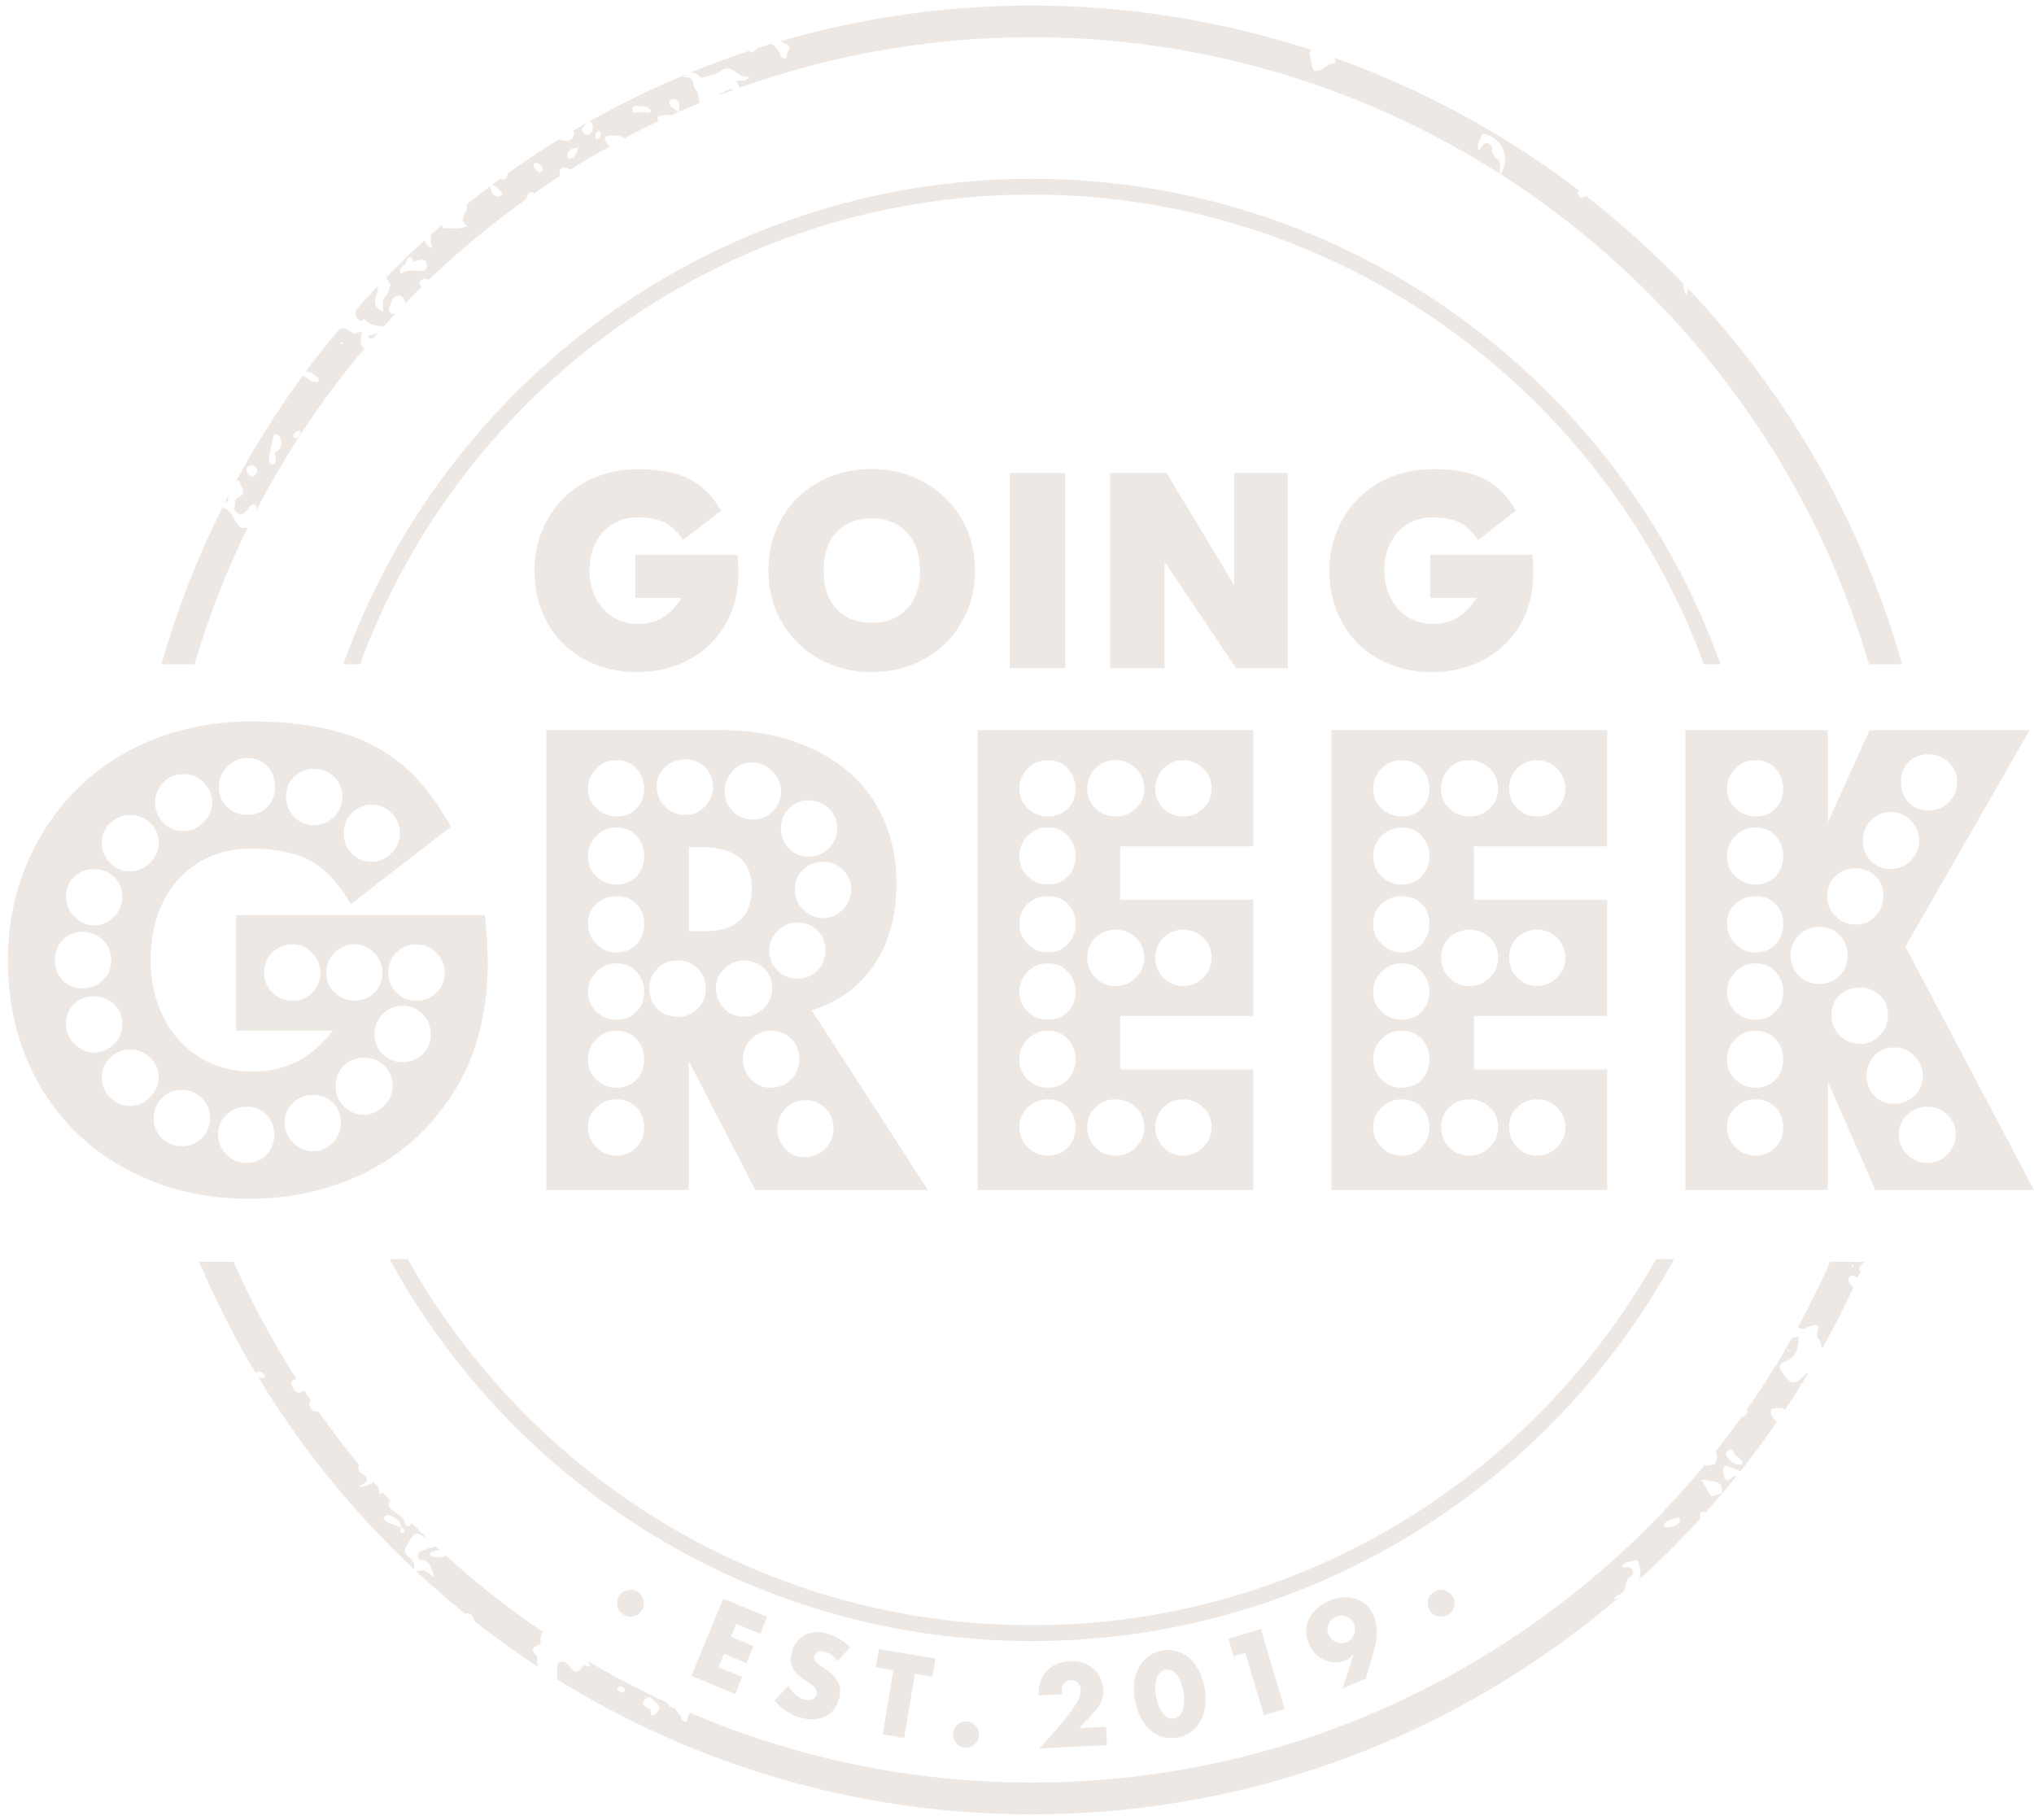 <svg xmlns="http://www.w3.org/2000/svg" width="247" height="221" viewBox="0 0 247 221" fill="none"><path d="M73.26 64.57C73.79 64.019 74.41 63.58 75.11 63.279C75.81 62.98 76.57 62.83 77.4 62.83C78.94 62.83 80.11 63.08 80.98 63.599C81.71 64.04 82.37 64.7 82.94 65.579L87.56 62.01C87.13 61.289 86.66 60.639 86.16 60.059C85.58 59.4 84.89 58.83 84.1 58.38C83.31 57.919 82.37 57.569 81.3 57.34C80.21 57.099 78.93 56.98 77.48 56.98C75.67 56.98 73.97 57.289 72.42 57.91C70.88 58.52 69.54 59.389 68.44 60.489C67.34 61.59 66.46 62.91 65.84 64.409C65.21 65.909 64.9 67.559 64.9 69.32C64.9 71.079 65.21 72.809 65.83 74.309C66.44 75.809 67.31 77.12 68.41 78.189C69.51 79.26 70.83 80.109 72.35 80.71C73.87 81.309 75.56 81.62 77.37 81.62C79.33 81.62 81.17 81.249 82.82 80.519C84.47 79.799 85.87 78.749 87 77.4C87.97 76.2 88.67 74.939 89.07 73.639C89.47 72.329 89.67 70.939 89.67 69.51C89.67 69.079 89.66 68.65 89.63 68.23C89.61 67.95 89.59 67.659 89.56 67.37H77.14V72.609H82.8L82.22 73.379C81.03 74.96 79.45 75.769 77.52 75.769C76.62 75.769 75.78 75.6 75.04 75.26C74.3 74.919 73.66 74.439 73.15 73.84C72.64 73.249 72.25 72.549 71.98 71.779C71.72 71.019 71.58 70.189 71.58 69.329C71.58 68.34 71.73 67.43 72.02 66.629C72.32 65.82 72.74 65.139 73.26 64.579" fill="#EDE8E4"></path><path d="M100.88 80.69C102.4 81.3 104.07 81.62 105.86 81.62C107.65 81.62 109.29 81.31 110.82 80.69C112.35 80.08 113.69 79.21 114.8 78.13C115.91 77.04 116.8 75.73 117.44 74.24C118.08 72.75 118.4 71.1 118.4 69.31C118.4 67.52 118.08 65.86 117.44 64.36C116.8 62.86 115.91 61.55 114.78 60.46C113.65 59.37 112.31 58.51 110.8 57.89C109.28 57.27 107.62 56.96 105.86 56.96C104.1 56.96 102.39 57.26 100.86 57.87C99.33 58.47 97.99 59.33 96.88 60.41C95.77 61.5 94.89 62.81 94.26 64.31C93.63 65.81 93.32 67.49 93.32 69.3C93.32 71.11 93.64 72.74 94.28 74.23C94.92 75.72 95.8 77.03 96.92 78.12C98.03 79.21 99.36 80.07 100.88 80.68M101.59 64.61C102.65 63.51 104.08 62.95 105.86 62.95C107.64 62.95 109 63.51 110.09 64.63C111.17 65.74 111.72 67.31 111.72 69.32C111.72 71.33 111.17 72.9 110.09 73.99C109.01 75.09 107.59 75.64 105.87 75.64C104.15 75.64 102.66 75.08 101.6 73.98C100.55 72.89 100.02 71.32 100.02 69.31C100.02 67.3 100.55 65.7 101.6 64.6" fill="#EDE8E4"></path><path d="M129.37 57.44H122.61V81.139H129.37V57.44Z" fill="#EDE8E4"></path><path d="M150.11 81.15H156.39V57.44H149.87V71.04L141.66 57.44H134.81V81.15H141.42V68.209L150.11 81.15Z" fill="#EDE8E4"></path><path d="M169.799 64.57C170.329 64.019 170.949 63.58 171.649 63.279C172.349 62.98 173.119 62.83 173.939 62.83C175.459 62.83 176.669 63.09 177.519 63.599C178.249 64.04 178.909 64.7 179.479 65.579L184.099 62.01C183.669 61.289 183.199 60.639 182.699 60.059C182.119 59.4 181.429 58.83 180.639 58.38C179.849 57.919 178.909 57.569 177.839 57.34C176.759 57.099 175.469 56.98 174.019 56.98C172.209 56.98 170.509 57.289 168.959 57.91C167.419 58.52 166.079 59.389 164.979 60.489C163.879 61.59 162.999 62.91 162.379 64.409C161.749 65.909 161.439 67.559 161.439 69.32C161.439 71.079 161.749 72.809 162.359 74.309C162.969 75.809 163.839 77.12 164.939 78.189C166.039 79.26 167.359 80.109 168.879 80.71C170.399 81.309 172.079 81.62 173.899 81.62C175.859 81.62 177.699 81.249 179.349 80.519C180.999 79.799 182.399 78.749 183.529 77.4C184.499 76.2 185.199 74.939 185.599 73.639C185.999 72.329 186.199 70.939 186.199 69.51C186.199 69.07 186.189 68.65 186.159 68.23C186.139 67.95 186.119 67.659 186.089 67.37H173.669V72.609H179.329L178.749 73.379C177.559 74.96 175.979 75.769 174.049 75.769C173.149 75.769 172.309 75.6 171.569 75.26C170.829 74.919 170.189 74.439 169.679 73.84C169.169 73.249 168.779 72.549 168.509 71.779C168.249 71.019 168.109 70.189 168.109 69.329C168.109 68.329 168.259 67.43 168.549 66.629C168.849 65.82 169.259 65.139 169.789 64.579" fill="#EDE8E4"></path><path d="M43.08 143C46.99 141.28 50.27 138.83 52.93 135.63C55.24 132.79 56.86 129.83 57.81 126.75C58.76 123.67 59.23 120.45 59.23 117.07C59.23 116.06 59.2 115.07 59.14 114.1C59.08 113.12 58.99 112.13 58.87 111.13H28.68V125.16H40.4C37.91 128.48 34.66 130.13 30.63 130.13C28.73 130.13 27.02 129.77 25.48 129.06C23.94 128.35 22.64 127.37 21.57 126.13C20.5 124.89 19.69 123.45 19.13 121.82C18.57 120.19 18.29 118.46 18.29 116.63C18.29 114.5 18.6 112.59 19.22 110.9C19.84 109.21 20.7 107.79 21.79 106.64C22.88 105.49 24.16 104.6 25.61 103.98C27.06 103.36 28.64 103.05 30.36 103.05C33.61 103.05 36.13 103.58 37.91 104.65C39.69 105.71 41.25 107.43 42.61 109.8L54.77 100.39C53.64 98.38 52.39 96.57 51 94.98C49.61 93.38 47.97 92.04 46.07 90.94C44.18 89.85 41.96 89.02 39.41 88.45C36.86 87.89 33.91 87.61 30.53 87.61C26.27 87.61 22.32 88.34 18.68 89.78C15.04 91.23 11.92 93.26 9.31 95.86C6.71 98.46 4.66 101.54 3.18 105.09C1.7 108.64 0.96 112.49 0.96 116.63C0.96 120.77 1.68 124.8 3.14 128.35C4.59 131.9 6.62 134.95 9.22 137.49C11.82 140.04 14.92 142.02 18.5 143.44C22.08 144.86 26 145.57 30.26 145.57C34.88 145.57 39.14 144.71 43.04 143M42.72 98.75C43.37 98.07 44.17 97.73 45.12 97.73C46.07 97.73 46.88 98.07 47.56 98.75C48.24 99.43 48.58 100.25 48.58 101.19C48.58 102.13 48.23 102.95 47.51 103.63C46.8 104.31 46 104.65 45.11 104.65C44.16 104.65 43.36 104.31 42.71 103.63C42.06 102.95 41.73 102.13 41.73 101.19C41.73 100.25 42.05 99.43 42.71 98.75M35.71 94.35C36.36 93.7 37.16 93.37 38.11 93.37C39.12 93.37 39.94 93.69 40.59 94.35C41.24 95 41.57 95.8 41.57 96.75C41.57 97.7 41.23 98.51 40.55 99.19C39.87 99.87 39.05 100.21 38.11 100.21C37.17 100.21 36.36 99.87 35.71 99.19C35.06 98.51 34.73 97.7 34.73 96.75C34.73 95.8 35.06 95 35.71 94.35ZM27.59 93.11C28.27 92.4 29.08 92.05 30.03 92.05C31.04 92.05 31.85 92.39 32.47 93.07C33.09 93.75 33.4 94.57 33.4 95.51C33.4 96.52 33.09 97.35 32.47 97.99C31.85 98.64 31.04 98.97 30.03 98.97C29.08 98.97 28.27 98.65 27.59 97.99C26.91 97.34 26.57 96.51 26.57 95.51C26.57 94.62 26.91 93.82 27.59 93.11ZM19.82 95.02C20.47 94.34 21.3 94 22.31 94C23.26 94 24.07 94.34 24.75 95.02C25.43 95.7 25.77 96.51 25.77 97.46C25.77 98.35 25.42 99.15 24.71 99.86C24 100.57 23.2 100.93 22.31 100.93C21.3 100.93 20.48 100.59 19.82 99.91C19.17 99.23 18.84 98.41 18.84 97.47C18.84 96.53 19.16 95.71 19.82 95.03M13.38 99.95C14.06 99.3 14.87 98.97 15.82 98.97C16.77 98.97 17.58 99.3 18.26 99.95C18.94 100.6 19.28 101.4 19.28 102.35C19.28 103.3 18.92 104.11 18.21 104.79C17.5 105.47 16.7 105.81 15.81 105.81C14.86 105.81 14.05 105.47 13.37 104.79C12.69 104.11 12.35 103.3 12.35 102.35C12.35 101.4 12.69 100.6 13.37 99.95M8.99 106.47C9.64 105.85 10.44 105.54 11.39 105.54C12.34 105.54 13.15 105.85 13.83 106.47C14.51 107.09 14.85 107.91 14.85 108.91C14.85 109.86 14.51 110.67 13.83 111.35C13.15 112.03 12.34 112.37 11.39 112.37C10.5 112.37 9.72 112.02 9.04 111.31C8.36 110.6 8.02 109.8 8.02 108.91C8.02 107.9 8.35 107.09 9 106.47M6.68 116.64C6.68 115.63 6.99 114.81 7.61 114.15C8.23 113.5 9.04 113.17 10.05 113.17C11 113.17 11.81 113.5 12.49 114.15C13.17 114.8 13.51 115.63 13.51 116.64C13.51 117.59 13.17 118.39 12.49 119.04C11.81 119.69 10.99 120.02 10.05 120.02C9.04 120.02 8.23 119.7 7.61 119.04C6.99 118.39 6.68 117.59 6.68 116.64ZM9.03 126.76C8.35 126.05 8.01 125.25 8.01 124.36C8.01 123.36 8.34 122.54 8.99 121.92C9.64 121.3 10.44 120.99 11.39 120.99C12.34 120.99 13.15 121.3 13.83 121.92C14.51 122.54 14.85 123.36 14.85 124.36C14.85 125.31 14.51 126.12 13.83 126.8C13.15 127.48 12.34 127.82 11.39 127.82C10.5 127.82 9.72 127.46 9.04 126.75M18.22 133.24C17.51 133.95 16.71 134.3 15.82 134.3C14.87 134.3 14.06 133.96 13.38 133.28C12.7 132.6 12.36 131.78 12.36 130.84C12.36 129.9 12.7 129.09 13.38 128.44C14.06 127.79 14.87 127.46 15.82 127.46C16.77 127.46 17.58 127.79 18.26 128.44C18.94 129.09 19.28 129.89 19.28 130.84C19.28 131.73 18.92 132.53 18.21 133.24M24.48 138.21C23.8 138.86 23.02 139.19 22.13 139.19C21.12 139.19 20.29 138.87 19.64 138.21C18.99 137.56 18.66 136.76 18.66 135.81C18.66 134.86 18.98 134.05 19.64 133.37C20.29 132.69 21.12 132.35 22.13 132.35C23.08 132.35 23.87 132.69 24.53 133.37C25.18 134.05 25.51 134.86 25.51 135.81C25.51 136.76 25.17 137.56 24.49 138.21M46.63 134.3C45.92 135.01 45.12 135.37 44.23 135.37C43.22 135.37 42.39 135.03 41.74 134.35C41.09 133.67 40.76 132.86 40.76 131.91C40.76 130.9 41.08 130.08 41.74 129.42C42.39 128.77 43.22 128.44 44.23 128.44C45.18 128.44 45.99 128.77 46.67 129.42C47.35 130.07 47.69 130.9 47.69 131.91C47.69 132.8 47.33 133.6 46.62 134.31M51.34 128C50.69 128.65 49.86 128.98 48.85 128.98C47.9 128.98 47.1 128.66 46.45 128C45.8 127.35 45.47 126.55 45.47 125.6C45.47 124.65 45.8 123.84 46.45 123.16C47.1 122.48 47.9 122.14 48.85 122.14C49.86 122.14 50.68 122.48 51.34 123.16C51.99 123.84 52.32 124.65 52.32 125.6C52.32 126.55 51.99 127.35 51.34 128ZM48.14 115.66C48.79 115.01 49.59 114.68 50.54 114.68C51.49 114.68 52.3 115.02 52.98 115.7C53.66 116.38 54 117.2 54 118.14C54 119.08 53.67 119.89 53.02 120.54C52.37 121.19 51.54 121.52 50.53 121.52C49.58 121.52 48.78 121.2 48.13 120.54C47.48 119.89 47.15 119.09 47.15 118.14C47.15 117.13 47.47 116.31 48.13 115.65M37.93 120.54C37.28 121.19 36.48 121.52 35.53 121.52C34.58 121.52 33.77 121.2 33.09 120.54C32.41 119.89 32.07 119.09 32.07 118.14C32.07 117.13 32.41 116.31 33.09 115.65C33.77 115 34.58 114.67 35.53 114.67C36.42 114.67 37.2 115.01 37.88 115.69C38.56 116.37 38.9 117.19 38.9 118.13C38.9 119.07 38.57 119.88 37.92 120.53M39.62 118.14C39.62 117.13 39.96 116.31 40.64 115.65C41.32 115 42.13 114.67 43.08 114.67C43.97 114.67 44.75 115.01 45.43 115.69C46.11 116.37 46.45 117.19 46.45 118.13C46.45 119.07 46.12 119.88 45.47 120.53C44.82 121.18 44.02 121.51 43.07 121.51C42.12 121.51 41.31 121.19 40.63 120.53C39.95 119.88 39.61 119.08 39.61 118.13M35.58 133.9C36.26 133.28 37.07 132.97 38.02 132.97C38.97 132.97 39.77 133.28 40.42 133.9C41.07 134.52 41.4 135.34 41.4 136.34C41.4 137.29 41.06 138.1 40.38 138.78C39.7 139.46 38.92 139.8 38.03 139.8C37.08 139.8 36.27 139.46 35.59 138.78C34.91 138.1 34.57 137.29 34.57 136.34C34.57 135.34 34.91 134.52 35.59 133.9M27.5 140.21C26.82 139.53 26.48 138.72 26.48 137.77C26.48 136.82 26.82 136.03 27.5 135.37C28.18 134.72 28.99 134.39 29.94 134.39C30.95 134.39 31.76 134.72 32.38 135.37C33 136.02 33.31 136.82 33.31 137.77C33.31 138.72 33 139.53 32.38 140.21C31.76 140.89 30.94 141.23 29.94 141.23C28.99 141.23 28.18 140.89 27.5 140.21Z" fill="#EDE8E4"></path><path d="M66.34 88.67V144.51H83.65V128.88L91.73 144.51H112.68L98.56 122.67C101.75 121.72 104.27 119.9 106.11 117.21C107.94 114.52 108.86 111.22 108.86 107.31C108.86 104.47 108.36 101.89 107.35 99.59C106.34 97.28 104.91 95.33 103.05 93.73C101.18 92.13 98.93 90.89 96.3 90C93.67 89.11 90.75 88.67 87.56 88.67H66.34ZM80.77 93.15C81.45 92.53 82.26 92.22 83.21 92.22C84.22 92.22 85.03 92.55 85.65 93.2C86.27 93.85 86.58 94.65 86.58 95.6C86.58 96.49 86.25 97.27 85.6 97.95C84.95 98.63 84.15 98.97 83.2 98.97C82.25 98.97 81.44 98.63 80.76 97.95C80.08 97.27 79.74 96.46 79.74 95.51C79.74 94.56 80.08 93.78 80.76 93.16M91.29 107.85C91.29 111.34 89.37 113.09 85.52 113.09H83.66V102.88H85.17C89.25 102.88 91.3 104.54 91.3 107.85M77.3 139.32C76.68 140 75.86 140.34 74.86 140.34C73.91 140.34 73.1 140 72.42 139.32C71.74 138.64 71.4 137.82 71.4 136.88C71.4 135.94 71.74 135.13 72.42 134.48C73.1 133.83 73.91 133.5 74.86 133.5C75.87 133.5 76.68 133.83 77.3 134.48C77.92 135.13 78.23 135.93 78.23 136.88C78.23 137.83 77.92 138.64 77.3 139.32ZM77.3 131.11C76.68 131.76 75.86 132.09 74.86 132.09C73.91 132.09 73.1 131.76 72.42 131.11C71.74 130.46 71.4 129.63 71.4 128.62C71.4 127.67 71.74 126.86 72.42 126.18C73.1 125.5 73.91 125.16 74.86 125.16C75.87 125.16 76.68 125.5 77.3 126.18C77.92 126.86 78.23 127.68 78.23 128.62C78.23 129.63 77.92 130.45 77.3 131.11ZM77.3 122.85C76.68 123.5 75.86 123.83 74.86 123.83C73.91 123.83 73.1 123.5 72.42 122.85C71.74 122.2 71.4 121.4 71.4 120.45C71.4 119.5 71.74 118.69 72.42 118.01C73.1 117.33 73.91 116.99 74.86 116.99C75.87 116.99 76.68 117.33 77.3 118.01C77.92 118.69 78.23 119.51 78.23 120.45C78.23 121.39 77.92 122.2 77.3 122.85ZM77.3 114.64C76.68 115.32 75.86 115.66 74.86 115.66C73.91 115.66 73.1 115.32 72.42 114.64C71.74 113.96 71.4 113.15 71.4 112.2C71.4 111.19 71.74 110.38 72.42 109.76C73.1 109.14 73.91 108.83 74.86 108.83C75.87 108.83 76.68 109.14 77.3 109.76C77.92 110.38 78.23 111.2 78.23 112.2C78.23 113.15 77.92 113.96 77.3 114.64ZM77.3 106.43C76.68 107.08 75.86 107.41 74.86 107.41C73.91 107.41 73.1 107.08 72.42 106.43C71.74 105.78 71.4 104.95 71.4 103.94C71.4 102.99 71.74 102.18 72.42 101.5C73.1 100.82 73.91 100.48 74.86 100.48C75.87 100.48 76.68 100.82 77.3 101.5C77.92 102.18 78.23 103 78.23 103.94C78.23 104.95 77.92 105.77 77.3 106.43ZM77.3 98.17C76.68 98.82 75.86 99.15 74.86 99.15C73.91 99.15 73.1 98.83 72.42 98.17C71.74 97.52 71.4 96.72 71.4 95.77C71.4 94.82 71.74 94.01 72.42 93.33C73.1 92.65 73.91 92.31 74.86 92.31C75.87 92.31 76.68 92.65 77.3 93.33C77.92 94.01 78.23 94.82 78.23 95.77C78.23 96.72 77.92 97.52 77.3 98.17ZM84.72 122.5C84.07 123.15 83.27 123.48 82.32 123.48C81.31 123.48 80.48 123.16 79.83 122.5C79.18 121.85 78.85 121.02 78.85 120.01C78.85 119.06 79.17 118.27 79.83 117.61C80.48 116.96 81.31 116.63 82.32 116.63C83.27 116.63 84.07 116.95 84.72 117.61C85.37 118.26 85.7 119.06 85.7 120.01C85.7 121.02 85.37 121.85 84.72 122.5ZM86.94 120.01C86.94 119.06 87.28 118.27 87.96 117.61C88.64 116.96 89.43 116.63 90.31 116.63C91.26 116.63 92.07 116.94 92.75 117.56C93.43 118.18 93.77 119 93.77 120C93.77 120.95 93.43 121.76 92.75 122.44C92.07 123.12 91.25 123.46 90.31 123.46C89.37 123.46 88.56 123.12 87.91 122.44C87.26 121.76 86.93 120.95 86.93 120M91.2 131.06C90.55 130.38 90.22 129.57 90.22 128.62C90.22 127.67 90.56 126.86 91.24 126.18C91.92 125.5 92.7 125.16 93.59 125.16C94.6 125.16 95.42 125.49 96.08 126.14C96.73 126.79 97.06 127.62 97.06 128.63C97.06 129.58 96.73 130.39 96.08 131.07C95.43 131.75 94.6 132.09 93.59 132.09C92.64 132.09 91.84 131.75 91.19 131.07M100.21 134.57C100.89 135.22 101.23 136.05 101.23 137.06C101.23 138.01 100.89 138.82 100.21 139.5C99.53 140.18 98.71 140.52 97.77 140.52C96.76 140.52 95.95 140.18 95.33 139.5C94.71 138.82 94.4 138 94.4 137.06C94.4 136.12 94.72 135.3 95.38 134.62C96.03 133.94 96.83 133.6 97.78 133.6C98.73 133.6 99.54 133.93 100.22 134.58M99.28 117.83C98.63 118.51 97.83 118.85 96.88 118.85C95.87 118.85 95.04 118.51 94.39 117.83C93.74 117.15 93.41 116.34 93.41 115.39C93.41 114.5 93.75 113.72 94.43 113.04C95.11 112.36 95.92 112.02 96.87 112.02C97.82 112.02 98.62 112.35 99.27 113C99.92 113.65 100.25 114.45 100.25 115.4C100.25 116.35 99.92 117.16 99.27 117.84M103.36 108.03C103.36 108.98 103.02 109.79 102.34 110.47C101.66 111.15 100.88 111.49 99.99 111.49C99.04 111.49 98.23 111.15 97.55 110.47C96.87 109.79 96.53 108.98 96.53 108.03C96.53 107.02 96.87 106.21 97.55 105.59C98.23 104.97 99.04 104.66 99.99 104.66C100.94 104.66 101.74 104.99 102.39 105.64C103.04 106.29 103.37 107.09 103.37 108.04M98.21 97.19C99.16 97.19 99.97 97.52 100.65 98.17C101.33 98.82 101.67 99.62 101.67 100.57C101.67 101.52 101.33 102.33 100.65 103.01C99.97 103.69 99.15 104.03 98.21 104.03C97.27 104.03 96.46 103.71 95.81 103.05C95.16 102.4 94.83 101.57 94.83 100.56C94.83 99.61 95.15 98.81 95.81 98.16C96.46 97.51 97.26 97.18 98.21 97.18M88.98 93.6C89.63 92.92 90.43 92.58 91.38 92.58C92.27 92.58 93.07 92.94 93.78 93.65C94.49 94.36 94.85 95.16 94.85 96.05C94.85 97.06 94.51 97.88 93.83 98.54C93.15 99.19 92.33 99.52 91.39 99.52C90.45 99.52 89.64 99.19 88.99 98.54C88.34 97.89 88.01 97.06 88.01 96.05C88.01 95.1 88.33 94.29 88.99 93.61" fill="#EDE8E4"></path><path d="M118.72 144.51H152.19V129.86H136.03V123.38H152.19V109.26H136.03V102.78H152.19V88.66H118.72V144.5V144.51ZM141.27 134.48C141.92 133.83 142.72 133.5 143.67 133.5C144.62 133.5 145.43 133.83 146.11 134.48C146.79 135.13 147.13 135.93 147.13 136.88C147.13 137.83 146.79 138.64 146.11 139.32C145.43 140 144.61 140.34 143.67 140.34C142.73 140.34 141.92 140 141.27 139.32C140.62 138.64 140.29 137.82 140.29 136.88C140.29 135.94 140.62 135.14 141.27 134.48ZM141.27 113.88C141.92 113.23 142.72 112.9 143.67 112.9C144.62 112.9 145.43 113.23 146.11 113.88C146.79 114.53 147.13 115.33 147.13 116.28C147.13 117.23 146.79 118.04 146.11 118.72C145.43 119.4 144.61 119.74 143.67 119.74C142.73 119.74 141.92 119.4 141.27 118.72C140.62 118.04 140.29 117.23 140.29 116.28C140.29 115.33 140.62 114.53 141.27 113.88ZM141.27 93.33C141.92 92.65 142.72 92.31 143.67 92.31C144.62 92.31 145.43 92.65 146.11 93.33C146.79 94.01 147.13 94.82 147.13 95.77C147.13 96.72 146.79 97.52 146.11 98.17C145.43 98.82 144.61 99.15 143.67 99.15C142.73 99.15 141.92 98.83 141.27 98.17C140.62 97.52 140.29 96.72 140.29 95.77C140.29 94.82 140.62 94.01 141.27 93.33ZM133.01 93.33C133.66 92.65 134.49 92.31 135.5 92.31C136.45 92.31 137.26 92.65 137.94 93.33C138.62 94.01 138.96 94.82 138.96 95.77C138.96 96.72 138.62 97.52 137.94 98.17C137.26 98.82 136.44 99.15 135.5 99.15C134.49 99.15 133.66 98.83 133.01 98.17C132.36 97.52 132.03 96.72 132.03 95.77C132.03 94.82 132.36 94.01 133.01 93.33ZM133.01 113.88C133.66 113.23 134.49 112.9 135.5 112.9C136.45 112.9 137.26 113.23 137.94 113.88C138.62 114.53 138.96 115.33 138.96 116.28C138.96 117.23 138.62 118.04 137.94 118.72C137.26 119.4 136.44 119.74 135.5 119.74C134.49 119.74 133.66 119.4 133.01 118.72C132.36 118.04 132.03 117.23 132.03 116.28C132.03 115.33 132.36 114.53 133.01 113.88ZM133.01 134.48C133.66 133.83 134.49 133.5 135.5 133.5C136.45 133.5 137.26 133.83 137.94 134.48C138.62 135.13 138.96 135.93 138.96 136.88C138.96 137.83 138.62 138.64 137.94 139.32C137.26 140 136.44 140.34 135.5 140.34C134.49 140.34 133.66 140 133.01 139.32C132.36 138.64 132.03 137.82 132.03 136.88C132.03 135.94 132.36 135.14 133.01 134.48ZM124.8 93.33C125.48 92.65 126.29 92.31 127.24 92.31C128.25 92.31 129.06 92.65 129.68 93.33C130.3 94.01 130.61 94.82 130.61 95.77C130.61 96.72 130.3 97.52 129.68 98.17C129.06 98.82 128.24 99.15 127.24 99.15C126.29 99.15 125.48 98.83 124.8 98.17C124.12 97.52 123.78 96.72 123.78 95.77C123.78 94.82 124.12 94.01 124.8 93.33ZM124.8 101.5C125.48 100.82 126.29 100.48 127.24 100.48C128.25 100.48 129.06 100.82 129.68 101.5C130.3 102.18 130.61 103 130.61 103.94C130.61 104.95 130.3 105.77 129.68 106.42C129.06 107.07 128.24 107.4 127.24 107.4C126.29 107.4 125.48 107.08 124.8 106.42C124.12 105.77 123.78 104.94 123.78 103.94C123.78 102.99 124.12 102.18 124.8 101.5ZM124.8 109.76C125.48 109.14 126.29 108.83 127.24 108.83C128.25 108.83 129.06 109.14 129.68 109.76C130.3 110.38 130.61 111.2 130.61 112.2C130.61 113.15 130.3 113.96 129.68 114.64C129.06 115.32 128.24 115.66 127.24 115.66C126.29 115.66 125.48 115.32 124.8 114.64C124.12 113.96 123.78 113.15 123.78 112.2C123.78 111.19 124.12 110.38 124.8 109.76ZM124.8 118.01C125.48 117.33 126.29 116.99 127.24 116.99C128.25 116.99 129.06 117.33 129.68 118.01C130.3 118.69 130.61 119.51 130.61 120.45C130.61 121.39 130.3 122.2 129.68 122.85C129.06 123.5 128.24 123.83 127.24 123.83C126.29 123.83 125.48 123.5 124.8 122.85C124.12 122.2 123.78 121.4 123.78 120.45C123.78 119.5 124.12 118.69 124.8 118.01ZM124.8 126.18C125.48 125.5 126.29 125.16 127.24 125.16C128.25 125.16 129.06 125.5 129.68 126.18C130.3 126.86 130.61 127.68 130.61 128.62C130.61 129.63 130.3 130.46 129.68 131.11C129.06 131.76 128.24 132.09 127.24 132.09C126.29 132.09 125.48 131.76 124.8 131.11C124.12 130.46 123.78 129.63 123.78 128.62C123.78 127.67 124.12 126.86 124.8 126.18ZM124.8 134.48C125.48 133.83 126.29 133.5 127.24 133.5C128.25 133.5 129.06 133.83 129.68 134.48C130.3 135.13 130.61 135.93 130.61 136.88C130.61 137.83 130.3 138.64 129.68 139.32C129.06 140 128.24 140.34 127.24 140.34C126.29 140.34 125.48 140 124.8 139.32C124.12 138.64 123.78 137.82 123.78 136.88C123.78 135.94 124.12 135.14 124.8 134.48Z" fill="#EDE8E4"></path><path d="M195.159 102.79V88.67H161.689V144.51H195.159V129.86H178.999V123.38H195.159V109.26H178.999V102.78H195.159V102.79ZM184.239 93.33C184.889 92.65 185.689 92.31 186.639 92.31C187.589 92.31 188.399 92.65 189.079 93.33C189.759 94.01 190.099 94.83 190.099 95.77C190.099 96.71 189.759 97.52 189.079 98.17C188.399 98.82 187.579 99.15 186.639 99.15C185.699 99.15 184.889 98.83 184.239 98.17C183.589 97.52 183.259 96.72 183.259 95.77C183.259 94.82 183.579 94.01 184.239 93.33ZM172.649 139.32C172.029 140 171.219 140.34 170.209 140.34C169.259 140.34 168.449 140 167.769 139.32C167.089 138.64 166.749 137.82 166.749 136.88C166.749 135.94 167.089 135.13 167.769 134.48C168.449 133.83 169.259 133.5 170.209 133.5C171.219 133.5 172.029 133.83 172.649 134.48C173.269 135.13 173.579 135.93 173.579 136.88C173.579 137.83 173.269 138.64 172.649 139.32ZM172.649 131.11C172.029 131.76 171.219 132.09 170.209 132.09C169.259 132.09 168.449 131.77 167.769 131.11C167.089 130.46 166.749 129.63 166.749 128.62C166.749 127.67 167.089 126.86 167.769 126.18C168.449 125.5 169.259 125.16 170.209 125.16C171.219 125.16 172.029 125.5 172.649 126.18C173.269 126.86 173.579 127.67 173.579 128.62C173.579 129.63 173.269 130.45 172.649 131.11ZM172.649 122.85C172.029 123.5 171.219 123.83 170.209 123.83C169.259 123.83 168.449 123.51 167.769 122.85C167.089 122.2 166.749 121.4 166.749 120.45C166.749 119.5 167.089 118.69 167.769 118.01C168.449 117.33 169.259 116.99 170.209 116.99C171.219 116.99 172.029 117.33 172.649 118.01C173.269 118.69 173.579 119.5 173.579 120.45C173.579 121.4 173.269 122.2 172.649 122.85ZM172.649 114.64C172.029 115.32 171.219 115.66 170.209 115.66C169.259 115.66 168.449 115.32 167.769 114.64C167.089 113.96 166.749 113.15 166.749 112.2C166.749 111.19 167.089 110.38 167.769 109.76C168.449 109.14 169.259 108.83 170.209 108.83C171.219 108.83 172.029 109.14 172.649 109.76C173.269 110.38 173.579 111.2 173.579 112.2C173.579 113.15 173.269 113.96 172.649 114.64ZM172.649 106.43C172.029 107.08 171.219 107.41 170.209 107.41C169.259 107.41 168.449 107.08 167.769 106.43C167.089 105.78 166.749 104.95 166.749 103.95C166.749 103 167.089 102.19 167.769 101.51C168.449 100.83 169.259 100.49 170.209 100.49C171.219 100.49 172.029 100.83 172.649 101.51C173.269 102.19 173.579 103.01 173.579 103.95C173.579 104.96 173.269 105.78 172.649 106.43ZM172.649 98.17C172.029 98.82 171.219 99.15 170.209 99.15C169.259 99.15 168.449 98.83 167.769 98.17C167.089 97.52 166.749 96.72 166.749 95.77C166.749 94.82 167.089 94.01 167.769 93.33C168.449 92.65 169.259 92.31 170.209 92.31C171.219 92.31 172.029 92.65 172.649 93.33C173.269 94.01 173.579 94.83 173.579 95.77C173.579 96.71 173.269 97.52 172.649 98.17ZM184.239 134.48C184.889 133.83 185.689 133.5 186.639 133.5C187.589 133.5 188.399 133.83 189.079 134.48C189.759 135.13 190.099 135.93 190.099 136.88C190.099 137.83 189.759 138.64 189.079 139.32C188.399 140 187.579 140.34 186.639 140.34C185.699 140.34 184.889 140 184.239 139.32C183.589 138.64 183.259 137.82 183.259 136.88C183.259 135.94 183.579 135.13 184.239 134.48ZM180.909 134.48C181.589 135.13 181.929 135.93 181.929 136.88C181.929 137.83 181.589 138.64 180.909 139.32C180.229 140 179.409 140.34 178.469 140.34C177.459 140.34 176.629 140 175.979 139.32C175.329 138.64 174.999 137.82 174.999 136.88C174.999 135.94 175.319 135.13 175.979 134.48C176.629 133.83 177.459 133.5 178.469 133.5C179.419 133.5 180.229 133.83 180.909 134.48ZM184.239 113.88C184.889 113.23 185.689 112.9 186.639 112.9C187.589 112.9 188.399 113.23 189.079 113.88C189.759 114.53 190.099 115.33 190.099 116.28C190.099 117.23 189.759 118.04 189.079 118.72C188.399 119.4 187.579 119.74 186.639 119.74C185.699 119.74 184.889 119.4 184.239 118.72C183.589 118.04 183.259 117.23 183.259 116.28C183.259 115.33 183.579 114.53 184.239 113.88ZM180.909 113.88C181.589 114.53 181.929 115.33 181.929 116.28C181.929 117.23 181.589 118.04 180.909 118.72C180.229 119.4 179.409 119.74 178.469 119.74C177.459 119.74 176.629 119.4 175.979 118.72C175.329 118.04 174.999 117.23 174.999 116.28C174.999 115.33 175.319 114.53 175.979 113.88C176.629 113.23 177.459 112.9 178.469 112.9C179.419 112.9 180.229 113.23 180.909 113.88ZM178.459 99.15C177.449 99.15 176.619 98.83 175.969 98.17C175.319 97.52 174.989 96.72 174.989 95.77C174.989 94.82 175.309 94.01 175.969 93.33C176.619 92.65 177.449 92.31 178.459 92.31C179.409 92.31 180.219 92.65 180.899 93.33C181.579 94.01 181.919 94.83 181.919 95.77C181.919 96.71 181.579 97.52 180.899 98.17C180.219 98.82 179.399 99.15 178.459 99.15Z" fill="#EDE8E4"></path><path d="M231.38 114.95L246.47 88.67H227.03L221.97 99.86V88.67H204.66V144.51H221.97V131.37L227.74 144.51H247L231.38 114.95ZM231.77 92.53C232.39 91.91 233.2 91.6 234.21 91.6C235.16 91.6 235.97 91.93 236.65 92.58C237.33 93.23 237.67 94.03 237.67 94.98C237.67 95.93 237.33 96.74 236.65 97.42C235.97 98.1 235.15 98.44 234.21 98.44C233.2 98.44 232.39 98.1 231.77 97.42C231.15 96.74 230.84 95.93 230.84 94.98C230.84 93.97 231.15 93.16 231.77 92.54M227.2 99.63C227.85 98.95 228.65 98.61 229.6 98.61C230.55 98.61 231.36 98.95 232.04 99.63C232.72 100.31 233.06 101.13 233.06 102.07C233.06 103.01 232.72 103.83 232.04 104.51C231.36 105.19 230.54 105.53 229.6 105.53C228.66 105.53 227.85 105.21 227.2 104.55C226.55 103.9 226.22 103.07 226.22 102.06C226.22 101.11 226.54 100.3 227.2 99.62M222.9 106.38C223.58 105.76 224.39 105.45 225.34 105.45C226.29 105.45 227.09 105.76 227.74 106.38C228.39 107 228.72 107.82 228.72 108.82C228.72 109.77 228.39 110.58 227.74 111.26C227.09 111.94 226.29 112.28 225.34 112.28C224.39 112.28 223.58 111.94 222.9 111.26C222.22 110.58 221.88 109.77 221.88 108.82C221.88 107.81 222.22 107 222.9 106.38ZM215.62 139.32C215 140 214.19 140.34 213.18 140.34C212.23 140.34 211.42 140 210.74 139.32C210.06 138.64 209.72 137.82 209.72 136.88C209.72 135.94 210.06 135.13 210.74 134.48C211.42 133.83 212.23 133.5 213.18 133.5C214.19 133.5 215 133.83 215.62 134.48C216.24 135.13 216.55 135.93 216.55 136.88C216.55 137.83 216.24 138.64 215.62 139.32ZM215.62 131.11C215 131.76 214.19 132.09 213.18 132.09C212.23 132.09 211.42 131.77 210.74 131.11C210.06 130.46 209.72 129.63 209.72 128.62C209.72 127.67 210.06 126.86 210.74 126.18C211.42 125.5 212.23 125.16 213.18 125.16C214.19 125.16 215 125.5 215.62 126.18C216.24 126.86 216.55 127.68 216.55 128.62C216.55 129.63 216.24 130.45 215.62 131.11ZM215.62 122.85C215 123.5 214.19 123.83 213.18 123.83C212.23 123.83 211.42 123.51 210.74 122.85C210.06 122.2 209.72 121.4 209.72 120.45C209.72 119.5 210.06 118.69 210.74 118.01C211.42 117.33 212.23 116.99 213.18 116.99C214.19 116.99 215 117.33 215.62 118.01C216.24 118.69 216.55 119.5 216.55 120.45C216.55 121.4 216.24 122.2 215.62 122.85ZM215.62 114.64C215 115.32 214.19 115.66 213.18 115.66C212.23 115.66 211.42 115.32 210.74 114.64C210.06 113.96 209.72 113.15 209.72 112.2C209.72 111.19 210.06 110.38 210.74 109.76C211.42 109.14 212.23 108.83 213.18 108.83C214.19 108.83 215 109.14 215.62 109.76C216.24 110.38 216.55 111.2 216.55 112.2C216.55 113.15 216.24 113.96 215.62 114.64ZM215.62 106.43C215 107.08 214.19 107.41 213.18 107.41C212.23 107.41 211.42 107.08 210.74 106.43C210.06 105.78 209.72 104.95 209.72 103.94C209.72 102.99 210.06 102.18 210.74 101.5C211.42 100.82 212.23 100.48 213.18 100.48C214.19 100.48 215 100.82 215.62 101.5C216.24 102.18 216.55 103 216.55 103.94C216.55 104.95 216.24 105.77 215.62 106.43ZM215.62 98.17C215 98.82 214.19 99.15 213.18 99.15C212.23 99.15 211.42 98.82 210.74 98.17C210.06 97.52 209.72 96.72 209.72 95.77C209.72 94.82 210.06 94.01 210.74 93.33C211.42 92.65 212.23 92.31 213.18 92.31C214.19 92.31 215 92.65 215.62 93.33C216.24 94.01 216.55 94.83 216.55 95.77C216.55 96.71 216.24 97.52 215.62 98.17ZM220.9 119.48C219.95 119.48 219.14 119.15 218.46 118.5C217.78 117.85 217.44 117.02 217.44 116.01C217.44 115.06 217.78 114.25 218.46 113.57C219.14 112.89 219.95 112.55 220.9 112.55C221.91 112.55 222.73 112.89 223.39 113.57C224.04 114.25 224.37 115.06 224.37 116.01C224.37 117.02 224.04 117.85 223.39 118.5C222.74 119.15 221.91 119.48 220.9 119.48ZM223.39 125.74C222.74 125.06 222.41 124.25 222.41 123.3C222.41 122.29 222.73 121.48 223.39 120.86C224.04 120.24 224.87 119.93 225.88 119.93C226.83 119.93 227.62 120.24 228.28 120.86C228.93 121.48 229.26 122.3 229.26 123.3C229.26 124.25 228.93 125.06 228.28 125.74C227.63 126.42 226.83 126.76 225.88 126.76C224.87 126.76 224.04 126.42 223.39 125.74ZM227.6 133.06C226.98 132.41 226.67 131.61 226.67 130.66C226.67 129.71 226.98 128.9 227.6 128.22C228.22 127.54 229.03 127.2 230.04 127.2C230.99 127.2 231.8 127.54 232.48 128.22C233.16 128.9 233.5 129.72 233.5 130.66C233.5 131.6 233.16 132.41 232.48 133.06C231.8 133.71 230.98 134.04 230.04 134.04C229.03 134.04 228.22 133.71 227.6 133.06ZM234.04 141.23C233.09 141.23 232.28 140.89 231.6 140.21C230.92 139.53 230.58 138.72 230.58 137.77C230.58 136.82 230.92 136.02 231.6 135.37C232.28 134.72 233.1 134.39 234.04 134.39C234.98 134.39 235.8 134.72 236.48 135.37C237.16 136.02 237.5 136.82 237.5 137.77C237.5 138.72 237.16 139.53 236.48 140.21C235.8 140.89 234.98 141.23 234.04 141.23Z" fill="#EDE8E4"></path><path d="M92.31 198.4L93.16 196.34L87.83 194.14L83.96 203.51L89.29 205.71L90.14 203.65L87.25 202.45L87.92 200.84L90.65 201.97L91.5 199.9L88.77 198.77L89.41 197.21L92.31 198.4Z" fill="#EDE8E4"></path><path d="M99.37 200.599C99.62 200.499 99.91 200.499 100.24 200.599C100.5 200.669 100.75 200.799 101 200.989C101.24 201.179 101.47 201.419 101.69 201.719L103.26 200.029C102.85 199.629 102.4 199.299 101.91 199.009C101.42 198.729 100.93 198.509 100.45 198.379C99.93 198.229 99.44 198.179 98.98 198.209C98.52 198.249 98.1 198.359 97.73 198.559C97.36 198.759 97.04 199.029 96.77 199.379C96.5 199.729 96.3 200.139 96.16 200.619C96.02 201.099 95.98 201.519 96.05 201.879C96.11 202.239 96.24 202.549 96.42 202.829C96.61 203.109 96.84 203.349 97.12 203.569C97.4 203.779 97.69 203.989 97.99 204.189C98.24 204.359 98.45 204.519 98.62 204.649C98.79 204.779 98.92 204.909 99.02 205.039C99.12 205.159 99.17 205.289 99.19 205.409C99.21 205.529 99.2 205.669 99.16 205.809C99.09 206.049 98.93 206.239 98.67 206.369C98.41 206.499 98.08 206.509 97.66 206.389C97.3 206.289 96.95 206.099 96.63 205.829C96.31 205.559 96 205.199 95.72 204.759L94.05 206.499C94.89 207.529 95.93 208.219 97.17 208.569C97.76 208.739 98.32 208.809 98.83 208.779C99.35 208.759 99.81 208.639 100.21 208.449C100.62 208.249 100.96 207.979 101.24 207.619C101.52 207.259 101.74 206.829 101.88 206.329C102.09 205.589 102.07 204.929 101.82 204.359C101.57 203.789 101.06 203.249 100.32 202.739C100.13 202.609 99.94 202.489 99.75 202.369C99.56 202.249 99.39 202.119 99.24 201.989C99.1 201.859 98.99 201.719 98.92 201.579C98.85 201.439 98.84 201.279 98.89 201.109C98.96 200.859 99.12 200.689 99.37 200.589" fill="#EDE8E4"></path><path d="M109.8 211.06L111.1 203.26L113.23 203.61L113.6 201.41L106.73 200.27L106.36 202.47L108.5 202.83L107.2 210.63L109.8 211.06Z" fill="#EDE8E4"></path><path d="M118.03 209.23C117.84 209.13 117.64 209.08 117.43 209.06C117.21 209.04 117.01 209.06 116.81 209.13C116.61 209.2 116.44 209.29 116.28 209.43C116.13 209.56 116 209.72 115.9 209.91C115.8 210.1 115.75 210.3 115.73 210.51C115.71 210.72 115.73 210.93 115.8 211.13C115.87 211.33 115.96 211.5 116.1 211.66C116.23 211.82 116.39 211.94 116.58 212.04C116.77 212.14 116.97 212.19 117.18 212.21C117.39 212.23 117.6 212.21 117.8 212.14C118 212.07 118.17 211.98 118.33 211.84C118.48 211.71 118.61 211.55 118.7 211.36C118.8 211.18 118.85 210.98 118.87 210.76C118.89 210.54 118.87 210.34 118.8 210.14C118.73 209.94 118.64 209.76 118.5 209.61C118.37 209.46 118.21 209.33 118.02 209.23" fill="#EDE8E4"></path><path d="M130.89 206.5C130.72 206.84 130.46 207.26 130.11 207.76C129.76 208.26 129.27 208.87 128.64 209.59L126.26 212.32L134.42 211.92L134.31 209.69L131.03 209.85L132.63 208.2C133.13 207.68 133.48 207.18 133.69 206.7C133.9 206.22 134 205.7 133.97 205.14C133.94 204.62 133.82 204.14 133.6 203.71C133.38 203.28 133.09 202.91 132.72 202.6C132.35 202.29 131.93 202.06 131.44 201.91C130.95 201.75 130.42 201.69 129.86 201.72C129.29 201.75 128.76 201.87 128.29 202.08C127.82 202.29 127.42 202.58 127.09 202.95C126.76 203.32 126.51 203.75 126.34 204.24C126.17 204.73 126.1 205.28 126.13 205.87L129.01 205.73C128.97 205.54 128.95 205.4 128.95 205.3C128.93 204.95 129.02 204.66 129.21 204.41C129.4 204.17 129.67 204.04 130.03 204.02C130.22 204.02 130.38 204.04 130.53 204.1C130.67 204.16 130.79 204.25 130.9 204.35C131 204.46 131.08 204.58 131.14 204.72C131.2 204.86 131.23 205.01 131.24 205.16C131.24 205.3 131.24 205.48 131.2 205.69C131.17 205.9 131.06 206.17 130.9 206.51" fill="#EDE8E4"></path><path d="M144.44 201.349C143.99 200.959 143.48 200.679 142.91 200.519C142.34 200.359 141.75 200.329 141.13 200.439C140.5 200.549 139.95 200.779 139.48 201.119C139.01 201.459 138.62 201.899 138.33 202.419C138.03 202.949 137.84 203.549 137.75 204.239C137.65 204.929 137.68 205.669 137.82 206.459C137.96 207.259 138.19 207.959 138.51 208.569C138.83 209.179 139.22 209.689 139.67 210.089C140.13 210.489 140.64 210.769 141.2 210.929C141.76 211.089 142.36 211.119 142.98 211.009C143.6 210.899 144.15 210.679 144.62 210.329C145.1 209.989 145.48 209.549 145.77 209.019C146.06 208.489 146.25 207.889 146.35 207.199C146.44 206.519 146.42 205.769 146.28 204.979C146.14 204.189 145.91 203.479 145.59 202.869C145.27 202.259 144.88 201.749 144.43 201.359M143.64 207.649C143.54 207.939 143.41 208.169 143.22 208.359C143.04 208.539 142.82 208.659 142.58 208.699C142.32 208.739 142.08 208.709 141.85 208.599C141.62 208.489 141.41 208.309 141.22 208.079C141.03 207.839 140.86 207.549 140.72 207.199C140.58 206.849 140.47 206.459 140.39 206.019C140.31 205.589 140.28 205.179 140.3 204.799C140.32 204.419 140.37 204.089 140.47 203.799C140.57 203.509 140.71 203.279 140.89 203.099C141.07 202.919 141.28 202.799 141.54 202.759C141.79 202.719 142.03 202.749 142.26 202.859C142.49 202.969 142.7 203.139 142.89 203.379C143.08 203.619 143.24 203.909 143.38 204.259C143.52 204.609 143.63 204.999 143.71 205.439C143.79 205.879 143.82 206.289 143.8 206.659C143.78 207.039 143.73 207.369 143.63 207.659" fill="#EDE8E4"></path><path d="M149.81 201.14L151.22 200.72L153.49 208.29L156.01 207.54L153.11 197.82L149.17 199L149.81 201.14Z" fill="#EDE8E4"></path><path d="M165.86 203.84L166.89 200.29C167.12 199.49 167.22 198.73 167.19 198.01C167.16 197.29 167.03 196.67 166.8 196.15C166.6 195.68 166.32 195.28 165.96 194.94C165.6 194.6 165.18 194.35 164.7 194.18C164.22 194.01 163.7 193.94 163.14 193.97C162.57 194 161.98 194.15 161.37 194.41C160.76 194.67 160.25 195 159.84 195.39C159.43 195.78 159.13 196.21 158.92 196.67C158.71 197.13 158.61 197.62 158.61 198.12C158.61 198.62 158.72 199.12 158.93 199.61C159.13 200.07 159.39 200.47 159.72 200.81C160.05 201.15 160.42 201.41 160.82 201.59C161.23 201.77 161.66 201.86 162.12 201.87C162.58 201.87 163.03 201.78 163.49 201.59C163.61 201.54 163.73 201.47 163.87 201.38C164.01 201.29 164.16 201.12 164.33 200.88L164.38 200.86L163.05 205.04L165.86 203.83V203.84ZM164.09 199.03C163.94 199.19 163.76 199.32 163.54 199.41C163.33 199.5 163.11 199.55 162.89 199.54C162.67 199.54 162.46 199.5 162.26 199.42C162.06 199.34 161.88 199.23 161.72 199.08C161.56 198.93 161.43 198.75 161.34 198.53C161.25 198.32 161.2 198.1 161.2 197.88C161.2 197.66 161.24 197.45 161.32 197.25C161.4 197.05 161.52 196.87 161.67 196.71C161.82 196.55 162 196.42 162.21 196.33C162.42 196.24 162.64 196.19 162.86 196.19C163.08 196.19 163.29 196.23 163.49 196.31C163.69 196.39 163.87 196.5 164.03 196.65C164.19 196.8 164.32 196.98 164.41 197.2C164.5 197.41 164.55 197.63 164.54 197.85C164.54 198.07 164.5 198.28 164.42 198.48C164.34 198.68 164.22 198.86 164.08 199.02" fill="#EDE8E4"></path><path d="M74.93 194.69C74.93 195.59 75.66 196.32 76.56 196.32C77.46 196.32 78.19 195.59 78.19 194.69C78.19 193.79 77.46 193.06 76.56 193.06C75.66 193.06 74.93 193.79 74.93 194.69Z" fill="#EDE8E4"></path><path d="M173.37 194.69C173.37 195.59 174.1 196.32 175 196.32C175.9 196.32 176.63 195.59 176.63 194.69C176.63 193.79 175.9 193.06 175 193.06C174.1 193.06 173.37 193.79 173.37 194.69Z" fill="#EDE8E4"></path><path d="M208.94 80.68C196.66 46.34 163.81 21.71 125.31 21.71C86.81 21.71 53.95 46.35 41.68 80.68H43.72C55.91 47.42 87.89 23.63 125.32 23.63C162.75 23.63 194.72 47.42 206.92 80.68H208.96H208.94Z" fill="#EDE8E4"></path><path d="M203.29 152.91H201.09C186.2 179.41 157.81 197.36 125.3 197.36C92.79 197.36 64.41 179.41 49.51 152.91H47.31C62.38 180.52 91.69 199.29 125.3 199.29C158.91 199.29 188.21 180.52 203.29 152.91Z" fill="#EDE8E4"></path><path d="M43.83 39.02C43.96 38.91 44.1 38.8 44.23 38.69C44.78 39.45 45.61 39.56 46.59 39.65C47.04 39.15 47.5 38.65 47.97 38.15C47.84 38.14 47.7 38.11 47.56 38.06C46.98 37.84 47.3 37.37 47.4 37C47.47 36.74 47.6 36.49 47.7 36.24C48.49 35.6 48.96 35.87 49.21 36.78C49.21 36.79 49.23 36.8 49.23 36.81C49.89 36.13 50.55 35.47 51.22 34.81C51.19 34.79 51.16 34.79 51.14 34.77C50.83 34.56 50.91 34.16 51.22 33.96C51.54 33.75 51.83 33.85 52.09 33.96C55.8 30.41 59.77 27.12 63.97 24.14C63.93 24 63.97 23.79 64.06 23.65C64.26 23.32 64.56 23.22 64.85 23.5C65.91 22.76 66.99 22.03 68.08 21.33C67.98 21.19 67.93 21 67.96 20.73C68.01 20.34 68.45 20.33 68.75 20.37C69.01 20.41 69.16 20.49 69.25 20.6C70.81 19.62 72.39 18.69 74.01 17.79C73.93 17.7 73.85 17.61 73.77 17.49C73.51 17.13 73.2 16.62 73.77 16.51C74.45 16.38 75.31 16.43 75.87 16.76C77.23 16.04 78.61 15.35 80.01 14.69C79.9 14.64 79.82 14.56 79.82 14.41C79.82 14.02 80.29 14.07 80.58 13.98C80.88 13.9 81.15 13.95 81.42 14.04C81.72 13.9 82.02 13.76 82.33 13.62C81.82 13.1 81.18 12.97 81.3 12.31C81.35 11.98 81.85 12.02 82 12.07C82.62 12.31 82.52 12.84 82.43 13.58C83.28 13.2 84.14 12.85 84.99 12.49C84.88 12.02 84.77 11.56 84.66 11.09C83.94 10.66 84.64 9.05 82.85 9.4C83.08 9.2 83.29 9.05 83.48 8.95C79.38 10.65 75.41 12.58 71.58 14.74C71.68 14.77 71.77 14.83 71.85 14.95C72.15 15.41 72 15.86 71.67 16.21C71.38 16.51 71.05 16.34 70.82 16.1C70.28 15.56 71.11 15.37 71.12 15C70.61 15.29 70.1 15.57 69.59 15.87C69.68 16 69.75 16.15 69.71 16.29C69.52 17.07 69 17.27 68.25 17.02C68.12 16.98 67.98 16.96 67.84 16.95C65.73 18.25 63.66 19.61 61.65 21.05C61.63 21.17 61.61 21.29 61.57 21.41C61.4 21.94 61.06 21.87 60.72 21.74C60.37 21.99 60.03 22.25 59.69 22.5C60.34 22.46 60.61 23.08 60.97 23.46C61.11 23.61 60.78 23.83 60.55 23.84C59.68 23.86 59.67 23.19 59.51 22.62C58.53 23.35 57.57 24.1 56.62 24.87C56.76 25.19 56.71 25.52 56.5 25.85C56.14 26.41 56.04 26.95 56.72 27.43C55.8 27.94 54.93 27.68 54.11 27.73C53.78 27.75 53.7 27.57 53.67 27.33C53.23 27.71 52.78 28.09 52.34 28.48C52.3 29.03 52.26 29.59 52.54 30.16C51.95 29.94 51.67 29.63 51.55 29.23C51.55 29.22 51.55 29.2 51.55 29.19C49.94 30.65 48.39 32.17 46.87 33.72C47.06 34.01 47.25 34.3 47.45 34.58C47.23 35.08 47.12 35.69 46.76 36.06C46.26 36.57 46.61 37.09 46.5 37.84C45.69 37.39 45.31 36.91 45.63 36.07C45.79 35.65 46.02 35.25 45.8 34.82C44.91 35.76 44.04 36.71 43.18 37.68C43.13 38.19 43.15 38.68 43.85 38.98M77.41 12.86C78.02 12.9 78.68 12.84 79.11 13.5C78.53 13.99 77.99 13.42 77.47 13.6C77.23 13.69 76.86 13.79 76.79 13.4C76.72 12.98 77.06 12.83 77.41 12.86ZM72.47 16.04C72.6 15.87 72.79 15.85 72.89 16.06C73.02 16.33 72.95 16.6 72.76 16.81C72.62 16.96 72.46 16.98 72.31 16.79C72.21 16.5 72.31 16.25 72.47 16.03M70.23 17.91C70.06 18.63 69.87 19.16 69.18 19.27C69.01 19.29 68.87 19.08 68.89 18.88C68.96 18.1 69.53 18.04 70.24 17.91M64.91 19.84C65.29 19.69 65.52 19.92 65.72 20.17C65.89 20.39 66.06 20.68 65.73 20.86C65.44 21.02 65.23 20.75 65.04 20.55C64.86 20.35 64.66 20.13 64.91 19.84ZM49.25 32.06C49.38 31.76 49.32 31.3 49.75 31.24C50.1 31.19 50.12 31.51 50.14 31.78C50.36 31.72 50.59 31.67 50.81 31.61C51.35 31.45 51.77 31.58 51.84 32.17C51.92 32.81 51.46 32.96 50.94 32.9C50.16 32.82 49.38 32.75 48.64 33.26C48.46 32.53 48.85 32.3 49.25 32.07" fill="#EDE8E4"></path><path d="M28.46 61.87C29.01 62.69 29.54 62.56 30.07 61.85C30.29 61.56 30.54 61.18 30.94 61.29C31.31 61.39 31.12 61.73 31.12 62C34.77 54.94 39.19 48.34 44.27 42.31C43.6 41.94 43.82 41.11 43.94 40.41C43.87 40.35 43.81 40.3 43.74 40.24C42.82 41.12 42.14 39.46 41.24 39.99C41.24 39.99 41.23 39.98 41.22 39.97C39.81 41.65 38.43 43.36 37.12 45.12C37.67 45.08 38.08 45.44 38.48 45.77C38.65 45.91 38.83 46.25 38.6 46.34C37.92 46.59 37.47 46.01 36.95 45.72C36.88 45.68 36.84 45.62 36.82 45.55C33.84 49.6 31.15 53.86 28.74 58.3C28.77 58.31 28.8 58.34 28.83 58.35C29.07 58.39 29.17 58.54 29.17 58.77C29.53 59.39 29.86 60.01 28.93 60.42C28.41 60.65 28.57 61.07 28.55 61.45C28.4 61.56 28.38 61.7 28.47 61.86M41.41 41.57C41.49 41.57 41.57 41.57 41.65 41.58C41.65 41.66 41.64 41.74 41.63 41.82C41.55 41.82 41.43 41.82 41.39 41.78C41.35 41.74 41.39 41.63 41.4 41.56M36.44 52.3C36.51 52.86 36.31 53.15 35.84 53.22C35.77 53.22 35.59 53.05 35.6 52.98C35.67 52.59 35.91 52.36 36.44 52.3ZM32.67 55.57C32.8 54.71 33.01 53.86 33.21 53.01C33.27 52.74 33.46 52.64 33.73 52.8C34.28 53.12 34.3 54.3 33.78 54.72C33.15 54.86 33.48 55.29 33.49 55.61C33.49 55.95 33.52 56.36 33.12 56.39C32.56 56.43 32.63 55.88 32.67 55.57ZM30.16 56.61C30.55 56.43 30.89 56.52 31.12 56.86C31.33 57.18 31.19 57.48 30.94 57.71C30.62 58.01 30.36 57.87 30.15 57.56C29.92 57.24 29.79 56.91 30.16 56.6" fill="#EDE8E4"></path><path d="M87.4 11.39C87.38 11.45 87.39 11.5 87.38 11.55C87.93 11.34 88.5 11.14 89.06 10.94C88.41 10.62 87.97 11.31 87.4 11.39Z" fill="#EDE8E4"></path><path d="M27.64 60.34C27.51 60.58 27.4 60.83 27.28 61.07C27.83 60.8 27.82 60.56 27.64 60.34Z" fill="#EDE8E4"></path><path d="M45.27 41.14C45.48 40.9 45.679 40.65 45.889 40.41C45.55 40.55 45.209 40.63 44.889 40.74C44.819 40.79 44.749 40.85 44.69 40.9C44.84 41.2 45.05 41.19 45.279 41.14" fill="#EDE8E4"></path><path d="M85.02 9.39C85.15 9.41 85.28 9.43 85.4 9.45C85.68 9.35 85.95 9.25 86.23 9.15C86.95 9.11 87.45 8.58 88.07 8.33C89.24 8.17 89.77 9.63 91.03 9.29C90.54 10.08 89.88 9.65 89.37 9.82C89.49 10.1 89.84 10.42 89.76 10.67C100.88 6.7 112.83 4.52 125.3 4.52C146.19 4.52 165.69 10.61 182.12 21.09C182.02 20.42 182.53 19.66 181.72 19.25C181.68 19.21 181.64 19.18 181.6 19.14C181.5 19.02 181.45 18.86 181.38 18.72C181.32 18.64 181.24 18.57 181.16 18.5C181.13 18.12 181.36 17.66 180.78 17.45C180.07 17.19 180.01 17.92 179.59 18.25C179.2 17.55 179.76 17.07 179.85 16.53C179.89 16.27 180.09 16.2 180.37 16.28C182.54 16.94 183.38 19.06 182.26 21.18C203.56 34.82 219.69 55.87 226.97 80.67H230.98C226.08 63.34 217.03 47.74 204.97 35.01C204.93 35.27 204.88 35.55 204.83 35.87C204.44 35.38 204.42 34.89 204.41 34.44C200.74 30.62 196.8 27.07 192.61 23.81C192.34 24.02 192.04 24.07 191.75 23.81C191.56 23.65 191.53 23.39 191.71 23.21C191.73 23.19 191.76 23.18 191.78 23.16C182.79 16.29 172.71 10.79 161.85 6.94C162.03 7.05 162.16 7.19 162.16 7.43C162.16 7.88 161.64 7.66 161.39 7.83C160.83 8.22 160.3 8.7 159.54 8.6C159.24 7.92 159.21 7.18 159 6.48C159.08 6.34 159.17 6.2 159.27 6.08C148.56 2.59 137.14 0.67 125.29 0.67C114.74 0.67 104.53 2.18 94.87 4.98C94.96 5.15 95.14 5.25 95.34 5.31C96.13 5.56 95.83 6.01 95.58 6.46C95.53 6.67 95.55 6.97 95.42 7.05C95.14 7.23 94.96 6.93 94.77 6.76C94.79 6.2 94.17 6.01 94.07 5.52C93.88 5.48 93.72 5.42 93.57 5.34C93.03 5.5 92.51 5.69 91.97 5.86C91.9 5.95 91.82 6.04 91.72 6.12C91.27 6.5 91.15 6.38 91.1 6.14C88.55 6.98 86.05 7.9 83.59 8.92C84.15 8.69 84.6 8.87 85.03 9.37" fill="#EDE8E4"></path><path d="M30.05 64.13C29.78 64.11 29.51 64.1 29.24 64.11C28.45 63.38 28.27 62.13 27.14 61.67C27.09 61.65 27.06 61.62 27.03 61.58C24 67.65 21.49 74.03 19.61 80.67H23.62C25.3 74.94 27.47 69.41 30.05 64.12" fill="#EDE8E4"></path><path d="M53.9 189.049C53.35 189 52.74 189.27 52.27 188.85C52.13 188.72 52.3 188.52 52.52 188.41C52.79 188.389 53.08 188.24 53.38 188.24C53.22 188.09 53.06 187.939 52.9 187.789C52.83 187.809 52.76 187.83 52.7 187.85C52.35 187.97 51.98 188.019 51.65 188.179C51.25 188.359 50.69 188.46 50.75 189.07C50.81 189.62 51.33 189.349 51.6 189.499C52.26 189.859 52.48 190.559 52.71 191.619C52.04 190.959 51.58 190.529 50.87 190.77C50.56 190.88 50.3 190.729 50.32 190.369C50.36 189.739 50.07 189.389 49.57 189.02C48.78 188.45 49.39 187.679 49.68 187.219C49.95 186.779 50.32 185.819 51.27 186.479C51.43 186.589 51.6 186.669 51.78 186.729C51.17 186.139 50.56 185.539 49.97 184.939C49.85 185.129 49.77 185.389 49.5 185.329C49.13 185.249 49.1 184.869 49.05 184.549C48.92 184.41 48.79 184.27 48.66 184.13C48.42 183.95 48.19 183.78 47.95 183.6C47.63 183.31 47.06 183.16 47.19 182.57C47.23 182.4 47.34 182.34 47.48 182.32C47.15 181.97 46.83 181.609 46.5 181.249C46.38 181.319 46.25 181.399 46.11 181.469C46.03 181.189 45.98 180.92 45.98 180.66C45.77 180.42 45.56 180.189 45.35 179.949C44.94 180.319 44.33 180.559 43.53 180.549C44.78 179.939 44.81 179.489 43.94 178.949C43.66 178.779 43.35 178.359 43.59 177.999C43.61 177.979 43.62 177.949 43.64 177.929C41.89 175.809 40.22 173.619 38.64 171.369C38.62 171.369 38.6 171.38 38.58 171.38C38.18 171.43 37.84 171.319 37.68 170.919C37.57 170.629 37.45 170.279 37.75 170.089C37.48 169.689 37.21 169.28 36.94 168.88C36.55 169.17 36.15 169.229 35.73 168.829C35.32 168.179 35.16 167.609 36 167.449C33.11 162.929 30.55 158.179 28.36 153.229H24.18C26.16 157.909 28.46 162.42 31.05 166.74C31.09 166.68 31.14 166.629 31.22 166.609C31.72 166.489 32.04 166.729 32.26 167.249C31.94 167.349 31.65 167.399 31.39 167.299C38.04 178.25 46.55 187.95 56.47 195.96C56.55 195.93 56.64 195.9 56.75 195.91C57.22 195.939 57.52 196.359 57.64 196.899C58.05 197.219 58.47 197.539 58.89 197.859C58.92 197.859 58.94 197.859 58.97 197.859C58.95 197.859 58.94 197.879 58.93 197.889C61.01 199.469 63.15 200.989 65.34 202.419C65.27 202.259 65.23 202.09 65.21 201.91C65.21 201.59 65.35 201.239 65.1 200.979C64.57 200.439 64.52 200.079 65.34 199.799C65.95 199.59 65.46 198.959 65.7 198.589C65.75 198.369 65.85 198.259 65.97 198.219C61.77 195.369 57.78 192.219 54.04 188.809C54.04 188.939 54.01 189.039 53.94 189.039M49.06 186.07C49.06 186.07 48.89 186.159 48.84 186.139C48.5 185.979 48.64 185.73 48.74 185.49C48.23 185.31 47.72 185.129 47.21 184.939C46.82 184.649 46.03 184.41 47.1 183.96C47.89 184.2 48.59 184.549 48.74 185.479C48.94 185.629 49.24 185.719 49.06 186.059" fill="#EDE8E4"></path><path d="M218.33 161.19C218.52 161.27 218.7 161.35 218.89 161.43C219.15 161.32 219.41 161.21 219.67 161.1C221.73 160.27 220.24 162.16 220.76 162.51C221.06 162.88 221.2 163.32 221.28 163.78C222.63 161.37 223.88 158.9 225.05 156.38C225.01 156.33 224.96 156.29 224.91 156.23C224.66 155.9 224.28 155.56 224.55 155.14C224.85 154.68 225.25 155.04 225.6 155.16C225.74 154.85 225.87 154.55 226 154.24C225.91 154.25 225.82 154.27 225.72 154.28C225.81 153.7 226.09 153.42 226.43 153.25L222.25 153.22C221.05 155.94 219.74 158.6 218.32 161.19M224.92 153.6C224.99 153.61 225.05 153.64 225.11 153.67C225.08 153.73 225.04 153.79 225.01 153.85C224.96 153.8 224.9 153.75 224.86 153.69C224.85 153.68 224.9 153.59 224.91 153.6" fill="#EDE8E4"></path><path d="M216.62 166.93C216.1 166.28 215.79 165.68 216.8 165.32C218.25 164.8 218.37 163.64 218.41 162.32C218.14 162.29 217.86 162.42 217.59 162.52C215.89 165.52 214.06 168.43 212.08 171.23C212.11 171.27 212.15 171.31 212.17 171.38C212.27 171.7 212 171.87 211.75 172C211.65 172.05 211.56 172.08 211.47 172.11C210.47 173.51 209.43 174.88 208.36 176.23C208.53 176.73 208.57 177.24 208.24 177.79C207.68 177.93 207.28 177.99 206.97 177.95C187.52 201.46 158.13 216.47 125.3 216.47C110.56 216.47 96.52 213.44 83.75 207.98C83.7 208.12 83.61 208.27 83.53 208.42C83.48 208.63 83.5 208.93 83.37 209.02C83.09 209.2 82.91 208.9 82.72 208.73C82.75 208.17 82.12 207.98 82.02 207.49C81.53 207.38 81.16 207.17 81.01 206.77C78.93 205.81 76.88 204.79 74.88 203.7C74.86 203.73 74.85 203.76 74.84 203.79C74.83 203.74 74.82 203.7 74.81 203.66C73.67 203.04 72.54 202.39 71.42 201.73C71.46 201.86 71.51 201.99 71.58 202.12C71.83 202.62 71.14 202.28 70.86 202.24C70.48 202.69 70.19 203.46 69.43 202.7C69.28 202.5 69.12 202.29 68.96 202.09C68.58 201.74 68.18 201.66 67.73 201.96C67.7 202.08 67.67 202.2 67.64 202.31C67.69 202.85 67.71 203.38 67.62 203.92C84.39 214.31 104.16 220.33 125.3 220.33C152.42 220.33 177.26 210.45 196.44 194.1C196.28 194.14 196.12 194.18 195.94 194.2C196.32 193.5 197.52 193.59 197.36 192.58C197.36 192.53 197.37 192.48 197.38 192.42C197.42 192.27 197.51 192.14 197.59 192C197.62 191.9 197.63 191.8 197.64 191.69C197.94 191.44 198.44 191.36 198.27 190.77C198.06 190.05 197.44 190.42 196.92 190.28C197.26 189.56 197.97 189.72 198.47 189.48C198.71 189.36 198.88 189.48 198.98 189.76C199.23 190.49 199.24 191.18 199.07 191.81C201.66 189.45 204.14 186.97 206.5 184.38C206.48 184.29 206.46 184.2 206.44 184.1C206.37 183.77 206.49 183.55 206.88 183.59C206.96 183.62 207.04 183.65 207.12 183.68C208.38 182.28 209.6 180.84 210.78 179.37C210.72 179.31 210.65 179.25 210.58 179.19C209.5 180.35 209.37 179.46 209.26 178.63C209.2 178.15 209.48 177.9 209.94 178.09C210.4 178.29 210.9 178.42 211.32 178.7C212.88 176.73 214.38 174.71 215.8 172.64C215.38 172.36 215.07 172.04 215.04 171.45C215.02 171.02 215.46 171.03 215.77 170.98C216.23 170.91 216.54 171 216.77 171.2C217.75 169.73 218.7 168.23 219.61 166.7C219.54 166.7 219.46 166.73 219.39 166.73C217.98 168.23 217.64 168.24 216.62 166.96M217.17 163.89C217.21 163.95 217.25 164.02 217.29 164.08C217.22 164.11 217.15 164.14 217.09 164.16C217.08 164.16 217.02 164.08 217.03 164.06C217.07 164 217.13 163.94 217.17 163.89ZM75.8 205.44C75.58 205.62 75.37 205.52 75.18 205.38C74.99 205.24 74.79 205.05 75.09 204.86C75.29 204.73 75.55 204.79 75.74 204.95C75.9 205.08 75.94 205.26 75.81 205.44M79.67 208.08C78.93 208.71 79.07 207.97 78.98 207.59C78.98 207.56 78.92 207.53 78.88 207.51C78.44 207.25 77.66 207.1 78.33 206.38C78.99 205.68 79.32 206.53 79.63 206.71C80.33 207.28 80.07 207.73 79.67 208.07M202.58 185.48C202.36 185.52 201.99 185.44 202.06 185.21C202.3 184.53 203.03 184.54 203.59 184.33C203.8 184.25 204.02 184.41 204.04 184.72C203.74 185.31 203.13 185.37 202.57 185.48M208.26 181.58C207.72 181.85 207.56 181.47 207.38 181.05C207.21 180.65 206.94 180.28 206.58 179.67C207.33 179.78 207.82 179.82 208.3 179.93C208.79 180.04 209.1 180.42 209.14 180.9C209.19 181.49 208.6 181.42 208.26 181.58ZM209.7 176.87C209.43 176.45 209.68 176.29 209.97 176.12C210.26 175.95 210.42 175.95 210.52 176.37C210.66 176.98 211.67 176.97 211.61 177.82C210.71 178 210.16 177.57 209.7 176.86" fill="#EDE8E4"></path></svg>